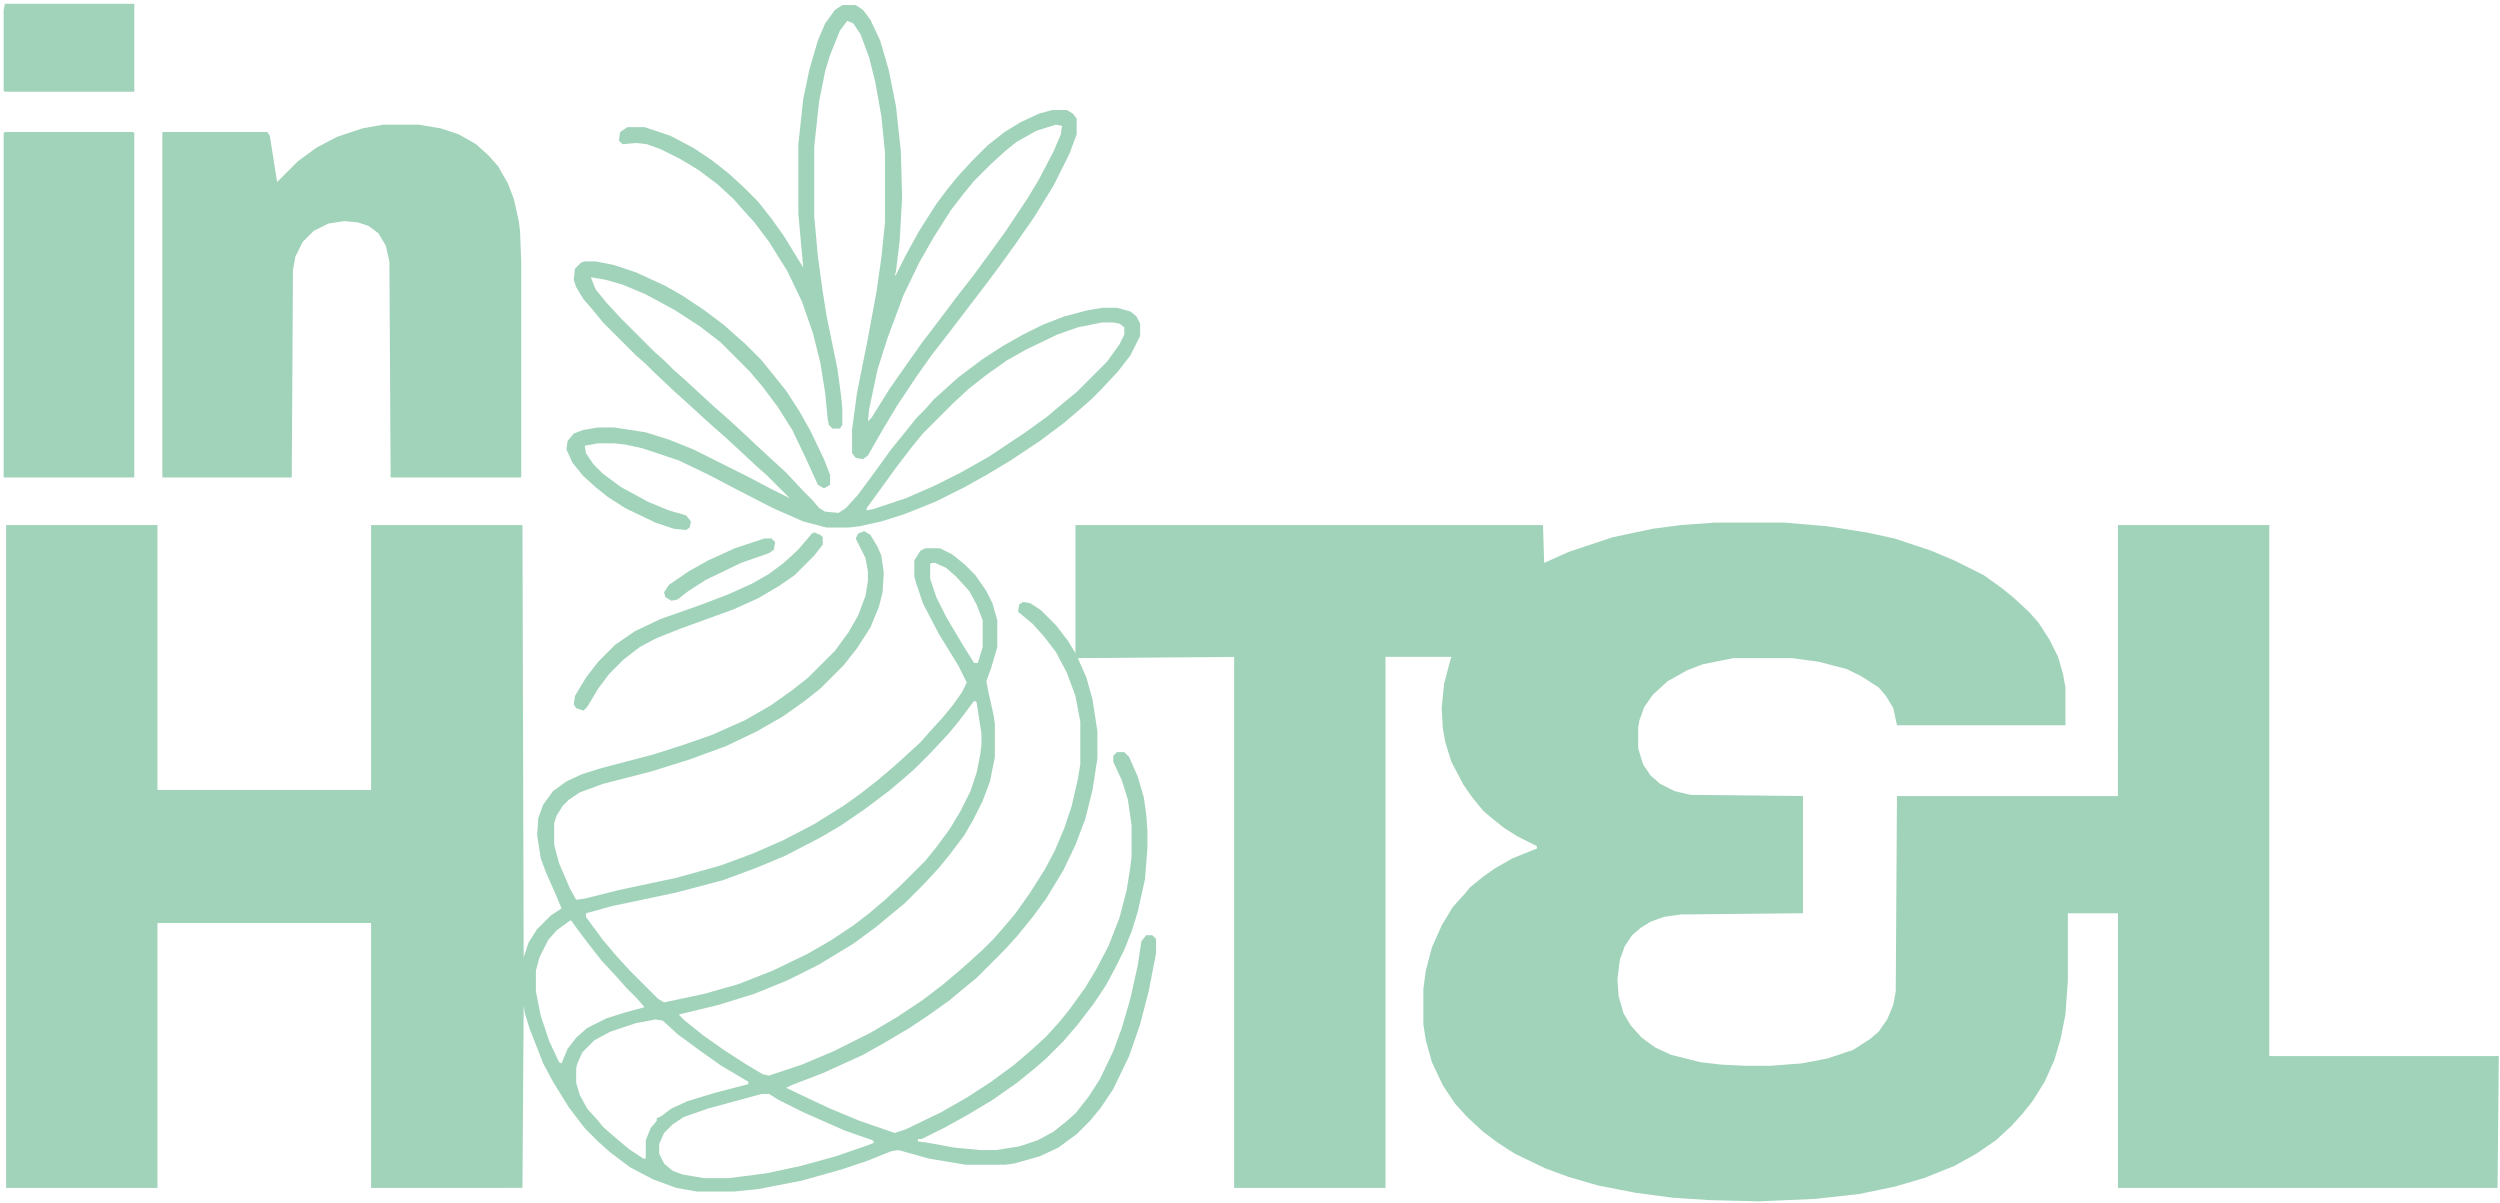 <svg viewBox="0 0 2048 985" width="1428" height="687" xmlns="http://www.w3.org/2000/svg"><path d="M1404 428h58l35 3 32 5 23 5 30 10 19 8 24 12 14 10 10 8 13 12 8 9 9 14 7 14 4 14 2 11v31h-138l-3-14-6-10-6-7-14-9-12-6-23-6-22-3h-48l-25 5-13 5-16 9-12 11-7 10-4 11-1 6v17l4 13 6 9 8 7 12 6 13 3 92 1v96l-100 1-14 2-11 4-8 5-7 6-6 9-4 11-2 16 1 14 4 14 6 10 9 10 11 8 13 6 24 6 17 2 20 1h20l26-2 21-4 21-7 14-9 7-6 7-10 5-12 2-11 1-160h181V430h124v435h188l-1 108h-311V748h-41v55l-2 28-4 20-5 17-8 18-10 16-8 10-9 10-13 12-16 11-18 10-25 10-24 7-29 6-36 4-46 2-41-1-30-2-30-4-31-6-24-7-19-7-25-12-14-9-12-9-13-12-10-11-10-15-9-19-5-18-2-13v-29l2-15 5-19 8-18 9-15 10-11 4-5 11-9 10-7 14-8 20-8v-2l-16-8-11-7-10-8-7-6-9-11-7-10-10-19-5-16-2-11-1-17 2-20 5-19 1-3h-54v435h-124V538l-128 1 7 16 5 18 4 26v22l-4 26-6 24-8 21-10 21-14 23-11 15-13 16-11 12-22 22-11 9-12 10-17 12-15 10-22 13-16 9-33 15-26 10-4 2 21 10 15 7 24 10 29 10 9-3 29-14 21-12 20-13 19-14 14-12 12-11 10-11 9-11 13-18 9-15 10-19 9-23 6-23 3-19 1-9v-25l-3-21-5-16-7-15v-5l3-3h6l4 4 7 16 5 17 2 14 1 14v13l-2 26-6 27-5 16-6 15-8 16-7 13-10 15-13 17-12 14-14 14-8 7-16 13-20 14-20 12-18 10-20 10h-3v2l8 1 22 4 21 2h13l19-3 15-5 13-7 10-8 8-7 11-14 9-14 11-23 7-19 7-24 6-27 3-20 4-5h5l3 3v12l-6 31-7 27-9 26-13 27-10 15-9 11-11 11-15 11-15 7-21 6-7 1h-33l-30-5-25-7-6 1-20 8-21 7-32 9-36 7-20 2h-30l-17-3-19-7-19-10-16-12-10-9-11-11-13-17-13-21-8-15-11-28-4-13-1-6-1 149H304V756H129v217H5V430h124v217h175V430h124l1 354 4-12 7-11 11-11 9-6-5-12-8-18-4-11-3-19 1-14 4-11 8-11 11-8 13-6 16-5 42-11 25-8 23-8 27-12 21-12 17-12 14-11 22-22 11-15 8-14 6-16 2-12v-8l-2-11-8-16 2-4 5-2 5 3 6 10 3 7 2 14-1 16-3 12-7 17-11 17-11 14-19 19-14 11-17 12-21 12-25 12-30 11-32 10-39 10-19 7-9 6-5 5-5 8-2 6v18l4 15 9 21 5 9 7-1 28-7 47-10 36-10 27-10 25-11 25-13 24-15 14-10 14-11 13-11 10-9 12-11 7-8 11-12 9-11 7-10 4-8-7-14-16-26-13-25-6-18-1-4v-13l5-8 4-2h12l10 5 10 8 9 9 9 13 5 10 4 14v22l-5 17-4 11 2 10 4 18 1 7v27l-4 20-6 16-8 16-7 12-12 16-9 11-12 13-16 16-11 9-12 10-19 14-28 17-26 13-27 11-29 9-33 8 5 5 15 12 17 12 17 11 15 9 5 1 27-9 26-11 30-15 22-13 21-14 17-13 13-11 8-7 12-11 8-8 7-8 11-13 12-17 12-19 8-15 8-19 6-18 5-22 2-12v-35l-4-21-7-19-9-17-10-13-9-10-12-10 1-6 3-2 6 1 9 6 12 12 10 13 6 10V430h383l1 31 20-9 36-12 33-7 23-3zm-641 33-1 1v12l5 15 8 16 13 22 10 16h3l4-13v-22l-5-13-6-11-11-12-8-7-9-4zm35 113-12 16-9 11-15 16-13 13-8 7-13 11-20 15-19 13-17 10-29 15-24 10-27 10-38 10-52 11-22 6v3l14 19 11 13 11 12 23 23 5 3 33-7 28-8 28-11 29-14 19-11 18-12 13-10 13-11 13-12 20-20 9-11 11-15 9-15 8-16 5-15 3-15 1-8v-9l-4-26zM467 754l-11 8-7 8-7 14-3 11v17l4 20 7 21 8 17 2 1 5-12 7-9 9-8 16-8 16-5 15-4-6-7-9-9-7-8-13-14-11-14-9-12-5-7zm70 81-16 3-21 7-13 7-10 10-4 9-1 4v12l3 10 6 11 9 10 4 5 8 7 13 11 12 8h2v-15l4-10 5-6v-2l4-2 8-6 13-6 23-7 27-7v-2l-22-13-17-12-19-14-12-11zm87 61-44 12-20 7-9 6-7 7-4 9v8l4 8 7 6 8 3 18 3h20l31-4 28-6 29-8 26-9 5-2-1-2-23-8-34-15-20-10-8-5zM314 102h29l18 3 15 5 14 8 10 9 8 9 8 14 5 13 4 18 1 8 1 25v177H320l-1-177-3-13-6-10-8-6-9-3-11-1-13 2-12 6-9 9-6 12-2 11-1 170H133V108h86l2 3 6 38 17-17 15-11 17-9 21-7zM4 108h105l1 1v282H3V109zM690 4h11l6 4 6 8 8 17 7 24 6 30 4 37 1 38-2 35-3 25-1 4 1-1 8-16 11-20 14-22 9-12 9-11 11-12 13-13 14-11 13-8 15-7 11-3h12l5 3 3 4v13l-6 16-13 26-16 26-16 23-13 18-12 16-29 38-14 18-12 17-16 24-12 20-12 21-4 3-6-1-3-4v-19l4-30 9-45 7-38 4-28 3-29v-57l-3-30-5-28-5-20-7-19-6-9-5-2-6 8-8 20-4 13-5 25-4 37v57l3 33 4 29 3 19 9 44 3 22 1 10v14l-2 3h-6l-3-3-1-5-2-21-4-25-6-24-9-26-12-25-15-24-12-16-10-11-7-8-13-12-16-12-15-9-16-8-11-4-9-1-11 1-3-3 1-7 6-4h14l21 7 19 10 15 10 14 11 12 11 12 12 11 14 10 14 16 26-4-44v-57l4-37 5-24 7-24 6-14 8-11zm175 98-16 5-16 9-10 8-12 11-13 13-9 11-10 13-14 22-12 21-13 27-13 35-8 25-7 33-1 10 3-3 15-24 14-20 12-17 16-21 12-16 14-18 14-19 13-18 18-27 9-15 12-23 6-14 1-7z" fill="#A1D3BA"/><path d="M479 214h9l15 3 18 6 24 11 14 8 18 12 16 12 10 9 8 7 12 12 9 11 12 15 11 17 9 16 11 23 5 13v8l-5 3-5-3-10-22-11-23-12-19-12-16-11-13-24-24-17-13-20-13-24-13-19-8-14-4-12-2 4 10 9 11 12 13 27 27 8 7 8 8 8 7 13 12 12 11 8 7 10 9 16 15 13 12 12 11 14 15 8 8 5 6 5 3 11 1 6-4 10-11 14-19 13-18 13-16 8-10 7-7 7-8 20-18 20-15 17-11 16-9 16-8 18-7 19-5 12-2h12l11 3 5 4 3 6v10l-8 16-10 13-15 16-7 7-8 7-14 12-20 15-24 16-20 12-18 10-24 12-25 10-19 6-18 4-9 1h-18l-19-5-25-11-33-17-19-10-25-12-30-10-14-3-9-1h-13l-11 2 1 6 6 9 8 8 15 11 22 12 17 7 14 4 4 5-1 5-3 2-10-1-15-5-25-12-14-9-10-8-10-9-9-11-5-11 1-7 5-6 8-3 12-2h13l26 4 19 6 20 8 44 22 19 10 16 8-19-19-8-7-15-14-12-11-8-7-10-9-12-11-10-9-17-16-7-7-8-7-27-27-9-11-7-8-6-10-2-6 1-9 5-5zm424 50-20 4-17 6-25 12-16 9-17 12-14 11-13 12-25 25-9 11-13 17-13 18-11 15v2l5-1 27-9 23-10 22-11 23-13 30-20 18-13 13-11 11-9 25-25 10-14 4-8v-6l-4-3-5-1zM4 3h106v72H4l-1-1V8zm663 433 5 2 2 2v6l-7 9-16 16-13 9-17 10-20 9-44 16-20 8-13 7-13 10-12 12-9 12-9 15-3 3-6-2-2-3 1-7 9-15 10-13 14-14 16-11 21-10 34-12 21-8 20-9 14-8 12-9 12-11 11-13zm-41 5h6l3 3-1 6-4 3-23 8-29 14-14 9-9 7-5 1-5-3-1-4 4-6 16-11 16-9 22-10z" fill="#A1D3BA"/></svg>
